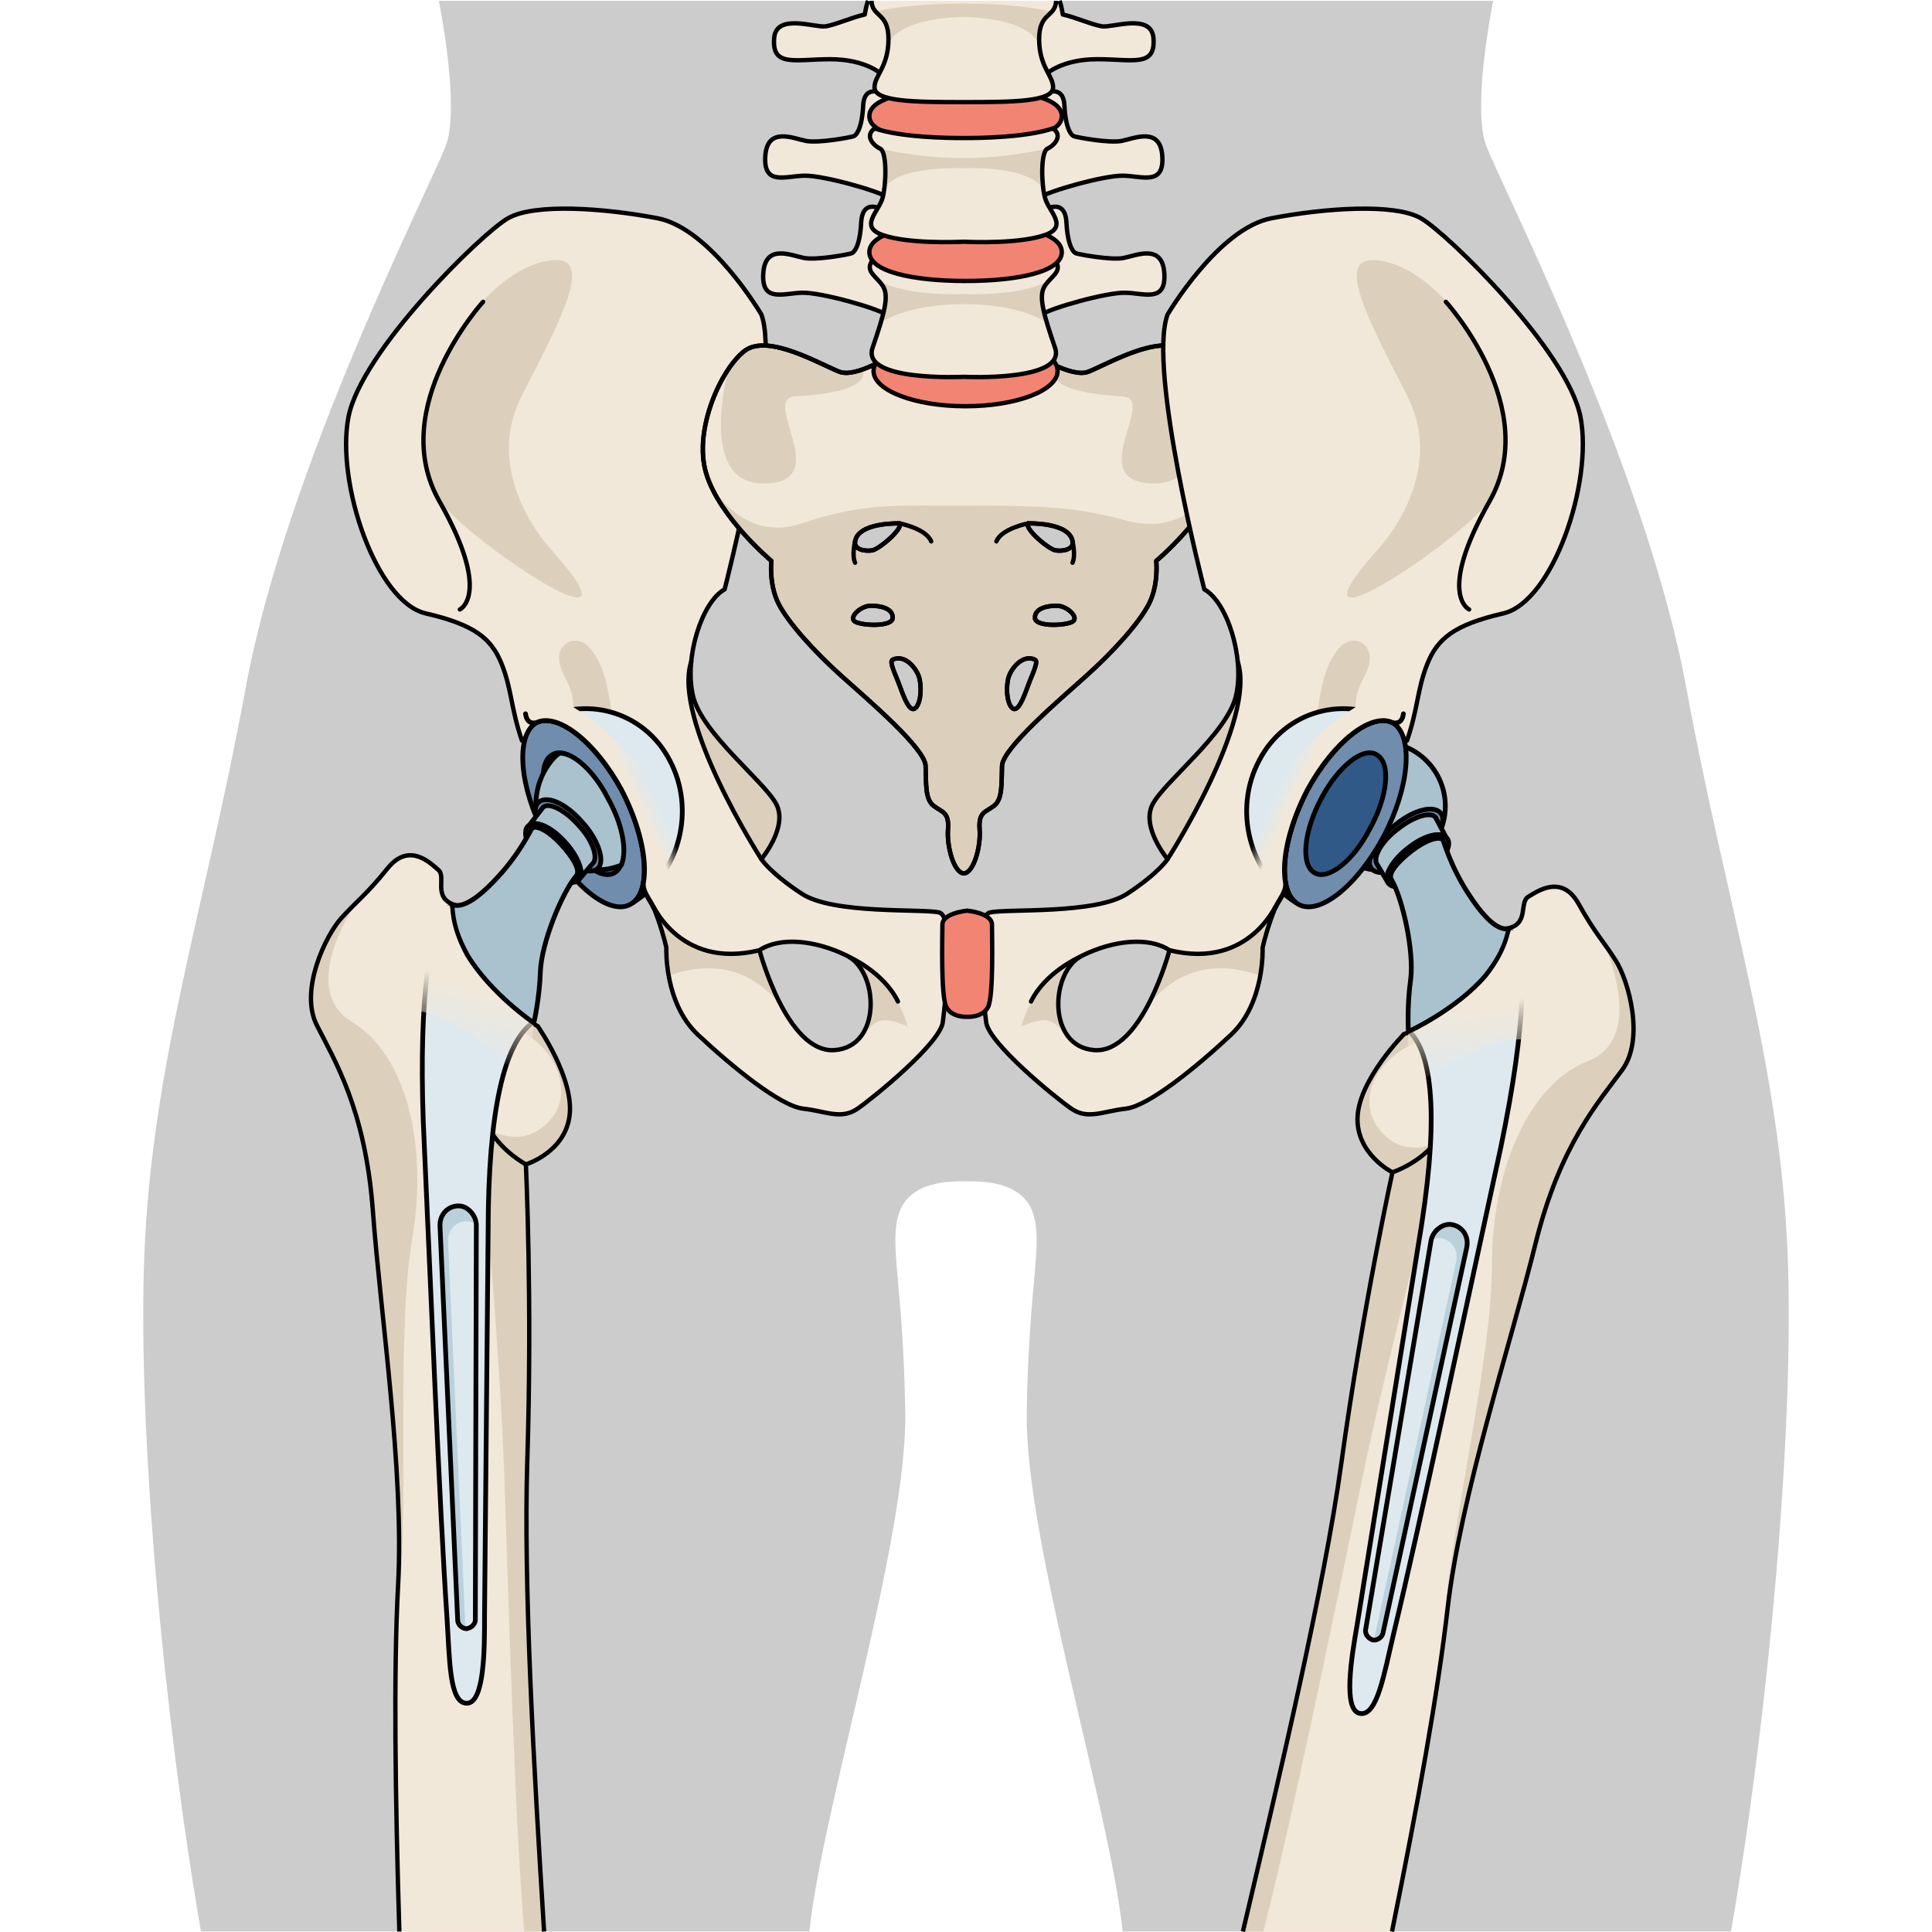 <?xml version="1.0" encoding="utf-8"?>
<!-- Created by: Science Figures, www.sciencefigures.org, Generator: Science Figures Editor -->
<!DOCTYPE svg PUBLIC "-//W3C//DTD SVG 1.1//EN" "http://www.w3.org/Graphics/SVG/1.1/DTD/svg11.dtd">
<svg version="1.1" id="Layer_1" xmlns="http://www.w3.org/2000/svg" xmlns:xlink="http://www.w3.org/1999/xlink" 
	 width="800px" height="800px" viewBox="0 0 316.049 371.07" enable-background="new 0 0 316.049 371.07"
	 xml:space="preserve">
<g>
	<path fill="#CCCCCC" d="M315.839,241.12c-1.465-36.995-11.686-66.687-19.471-109.033c-7.787-42.345-35.529-96.37-38.453-104.162
		c-1.662-4.424-1.117-14.663,1.355-27.765H56.785c2.471,13.103,3.014,23.341,1.355,27.765c-2.923,7.792-30.67,61.816-38.457,104.162
		C11.894,174.434,1.675,204.125,0.21,241.12c-1.324,33.531,3.758,88.656,10.879,129.854h116.854
		c2.407-23.222,18.767-75.199,18.413-99.556c-0.367-25.188-3.283-32.853-1.094-38.696c2.186-5.831,9.467-5.839,12.765-5.839
		c3.292,0,10.573,0.008,12.764,5.839c2.186,5.844-0.738,13.509-1.1,38.696c-0.354,24.356,16.014,76.334,18.42,99.556h116.846
		C312.081,329.776,317.161,274.651,315.839,241.12z"/>
	<g>
		<g>
			<circle fill="#AAC2CE" cx="237.776" cy="154.836" r="12.311"/>
			
				<circle fill="none" stroke="#000000" stroke-width="0.914" stroke-linecap="round" stroke-linejoin="round" stroke-miterlimit="10" cx="237.776" cy="154.836" r="12.311"/>
			<g>
				<path fill="#F2E8D9" d="M284.052,205.503c4.402-6.013,1.168-17.222-1.213-20.976c-2.377-3.755-3.971-5.214-7.166-10.944
					c-3.193-5.727-7.861-2.424-9.658-1.343c-1.803,1.078,0.266,5.415-4.188,6.106c-0.475,0.075-0.939,0.018-1.398-0.131
					c-1.758,1.37-4.746,0.403-5.658,2.488c-1.059,2.427-2.459,7.764-4.158,10.222c-1.752,2.534-3.959,5.116-6.566,6.8
					c-0.623,0.399-1.287,0.684-1.969,0.919c0.006,0.018,0.014,0.036,0.014,0.036s-8.518,8.625-8.861,15.799
					c-0.344,7.176,6.697,10.683,6.697,10.683s-5.639,25.603-9.854,56.128c-3.248,23.514-11.736,59.443-18.865,89.685l28.637-0.001
					c5.051-24.98,8.762-45.48,10.684-62.093c2.514-21.698,12.104-50.741,16.852-69.923
					C272.128,219.775,279.649,211.512,284.052,205.503z"/>
				<path fill="#DCD0BD" d="M249.995,310.072c-0.082,1.019-0.064,1.894,0.021,2.674c0.193-1.325,0.367-2.614,0.51-3.864
					c2.514-21.697,12.104-50.741,16.852-69.924c4.748-19.181,12.27-27.445,16.672-33.455c4.402-6.014,1.17-17.222-1.211-20.977
					c-0.85-1.343-1.6-2.393-2.361-3.449l0,0c0,0,8.547,18.191-3.012,22.722c-11.559,4.529-18.432,21.227-18.424,39.063
					C259.044,260.698,251.407,292.311,249.995,310.072z"/>
				<path fill="#DCD0BD" d="M251.276,198.952c0.193-1.199-0.486-3.628-1.732-6.562c-1.553,2.031-3.393,3.978-5.498,5.336
					c-0.623,0.399-1.287,0.684-1.969,0.919c0.006,0.018,0.014,0.036,0.014,0.036s-8.518,8.625-8.861,15.799
					c-0.344,7.176,6.697,10.683,6.697,10.683s-5.639,25.603-9.854,56.128c-3.248,23.514-11.736,59.443-18.865,89.685l3.938,0.001
					c5.857-23.045,13.518-60.567,18.789-86.049c5.777-27.92,16.217-65.977,16.217-65.977s-6.473,3.504-11.119-0.369
					C230.515,211.478,238.497,199.058,251.276,198.952z"/>
				<path fill="none" stroke="#000000" stroke-width="0.837" stroke-linejoin="round" stroke-miterlimit="10" d="M239.845,370.976
					c5.049-24.979,8.762-45.48,10.684-62.093c2.514-21.698,12.104-50.741,16.852-69.923c4.746-19.183,12.27-27.446,16.672-33.457
					c4.402-6.013,1.168-17.222-1.213-20.976c-2.377-3.755-3.971-5.214-7.166-10.944c-3.193-5.727-7.861-2.424-9.658-1.343
					c-1.803,1.078,0.266,5.415-4.188,6.106c-0.475,0.075-0.939,0.018-1.398-0.131c-1.758,1.37-4.746,0.403-5.658,2.488
					c-1.059,2.427-2.459,7.764-4.158,10.222c-1.752,2.534-3.959,5.116-6.566,6.8c-0.623,0.399-1.287,0.684-1.969,0.919
					c0.006,0.018,0.014,0.036,0.014,0.036s-8.518,8.625-8.861,15.799c-0.344,7.176,6.697,10.683,6.697,10.683
					s-5.639,25.603-9.854,56.128c-3.248,23.514-11.736,59.443-18.865,89.685"/>
				
					<path fill="none" stroke="#000000" stroke-width="0.837" stroke-linecap="round" stroke-linejoin="round" stroke-miterlimit="10" d="
					M254.866,204.528c3.283-4.585,6.961-26.183,6.961-26.183"/>
				
					<path fill="none" stroke="#000000" stroke-width="0.837" stroke-linecap="round" stroke-linejoin="round" stroke-miterlimit="10" d="
					M247.864,219.81c-3.16,3.778-7.938,5.353-7.938,5.353"/>
			</g>
			<path fill="#718DAD" d="M249.347,156.365c1.023,1.61-1,5.463-4.713,8.271c-3.715,2.809-7.639,3.882-8.842,2.036
				c-1.027-1.611,0.996-5.462,4.711-8.271C244.237,155.379,248.144,154.52,249.347,156.365L249.347,156.365z"/>
			
				<path fill="none" stroke="#000000" stroke-width="0.914" stroke-linecap="round" stroke-linejoin="round" stroke-miterlimit="10" d="
				M249.347,156.365c1.023,1.61-1,5.463-4.713,8.271c-3.715,2.809-7.639,3.882-8.842,2.036c-1.027-1.611,0.996-5.462,4.711-8.271
				C244.237,155.379,248.144,154.52,249.347,156.365L249.347,156.365z"/>
			<path fill="#AAC2CE" d="M250.249,160.85L250.249,160.85l-2.037-3.856c-0.869-1.169-4.162-0.243-7.223,2.213
				c-3.039,2.241-4.764,5.269-4.113,6.627c0,0,0,0,2.191,3.67c-0.848-1.379,0.855-4.197,3.916-6.649
				C246.044,160.4,249.38,159.682,250.249,160.85L250.249,160.85z"/>
			<path fill="#718DAD" d="M250.534,161.164c0.83,1.36-0.912,4.536-4.051,6.818c-3.137,2.282-6.422,3.115-7.395,1.559
				c-0.832-1.357,0.914-4.535,4.053-6.815C246.298,160.267,249.562,159.608,250.534,161.164L250.534,161.164z"/>
			
				<path fill="none" stroke="#000000" stroke-width="0.914" stroke-linecap="round" stroke-linejoin="round" stroke-miterlimit="10" d="
				M250.534,161.164c0.83,1.36-0.912,4.536-4.051,6.818c-3.137,2.282-6.422,3.115-7.395,1.559c-0.832-1.357,0.914-4.535,4.053-6.815
				C246.298,160.267,249.562,159.608,250.534,161.164L250.534,161.164z"/>
			
				<path fill="none" stroke="#000000" stroke-width="0.914" stroke-linecap="round" stroke-linejoin="round" stroke-miterlimit="10" d="
				M250.249,160.85L250.249,160.85l-2.037-3.856c-0.869-1.169-4.162-0.243-7.223,2.213c-3.039,2.241-4.764,5.269-4.113,6.627
				c0,0,0,0,2.191,3.67c-0.848-1.379,0.855-4.197,3.916-6.649C246.044,160.4,249.38,159.682,250.249,160.85L250.249,160.85z"/>
			<g>
				<path fill="#DEE9EF" d="M243.333,198.239c4.594,4.797,5.471,17.957,1.582,40.783c-3.715,23.06-11.752,72.948-11.752,72.948
					c-1.086,6.28-2.803,16.544,0.527,17.122c3.332,0.578,4.623-7.602,6.463-15.293c5.105-21.199,14.164-63.938,20.562-93.316
					c5.035-24.193,5.139-38.437,2.117-41.499c-0.254-0.145-0.316-0.346-0.566-0.491"/>
				
					<path fill="none" stroke="#000000" stroke-width="0.914" stroke-linecap="round" stroke-linejoin="round" stroke-miterlimit="10" d="
					M243.333,198.239c4.594,4.797,5.471,17.957,1.582,40.783c-3.715,23.06-11.752,72.948-11.752,72.948
					c-1.086,6.28-2.803,16.544,0.527,17.122c3.332,0.578,4.623-7.602,6.463-15.293c5.105-21.199,14.164-63.938,20.562-93.316
					c5.035-24.193,5.139-38.437,2.117-41.499c-0.254-0.145-0.316-0.346-0.566-0.491"/>
				<path fill="#BAD1DC" d="M236.37,314.996c0.906-0.001,1.686-0.706,1.773-1.495l16.059-73.914c0.426-2.092-0.771-3.933-2.727-4.36
					c-1.75-0.405-3.711,1.091-4.117,2.97c-0.002,0.004-0.002,0.008-0.002,0.013c0.656-0.355,1.393-0.51,2.098-0.347
					c1.955,0.427,3.15,2.267,2.725,4.359L236.37,314.996z"/>
				
					<path fill="none" stroke="#000000" stroke-width="0.914" stroke-linecap="round" stroke-linejoin="round" stroke-miterlimit="10" d="
					M254.202,239.587L254.202,239.587l-16.059,73.914c-0.096,0.846-0.977,1.603-1.965,1.494l0,0
					c-0.961-0.318-1.664-1.25-1.348-2.283c0,0,0,0,12.527-74.516c0.406-1.879,2.367-3.375,4.117-2.97l0,0
					C253.431,235.654,254.628,237.495,254.202,239.587L254.202,239.587z"/>
				<path fill="#AAC2CE" d="M262.382,178.478c0.123,0.403-0.211,3.378-4.557,8.912c-5.684,6.611-14.834,10.756-14.834,10.756
					s-0.287-4.992,0.441-10.076c0.664-5.288-1.471-15.226-3.658-19.076c-0.875-1.156,1.182-3.481,3.812-5.53
					s5.342-3.028,6.043-2.102l0,0c0.176,0.232,1.457,5.045,4.891,10.302C259.667,179.661,261.874,178.19,262.382,178.478"/>
				
					<path fill="none" stroke="#000000" stroke-width="0.914" stroke-linecap="round" stroke-linejoin="round" stroke-miterlimit="10" d="
					M262.382,178.478c0.123,0.403-0.211,3.378-4.557,8.912c-5.684,6.611-14.834,10.756-14.834,10.756s-0.287-4.992,0.441-10.076
					c0.664-5.288-1.471-15.226-3.658-19.076c-0.875-1.156,1.182-3.481,3.812-5.53s5.342-3.028,6.043-2.102l0,0
					c0.176,0.232,1.457,5.045,4.891,10.302C259.667,179.661,261.874,178.19,262.382,178.478"/>
			</g>
			
				<linearGradient id="SVGID_1_" gradientUnits="userSpaceOnUse" x1="439.71" y1="184.46" x2="435.976" y2="169.627" gradientTransform="matrix(-0.986 -0.168 0.168 -0.986 657.456 448.258)">
				<stop  offset="0" style="stop-color:#F2E8D9"/>
				<stop  offset="1" style="stop-color:#F2E8D9;stop-opacity:0"/>
			</linearGradient>
			<path fill="url(#SVGID_1_)" d="M268.905,199.916c-12.666-2.558-26.43,10.313-26.43,10.313l0.518-12.083
				c0,0,9.15-4.144,14.834-10.755c4.342-5.536,4.137-8.991,4.555-8.914C267.489,179.411,269.962,189.536,268.905,199.916z"/>
			
				<path fill="none" stroke="#000000" stroke-width="0.837" stroke-linecap="round" stroke-linejoin="round" stroke-miterlimit="10" d="
				M242.993,198.146c0,0,9.15-4.144,14.834-10.755c4.342-5.536,4.137-8.991,4.555-8.914"/>
		</g>
		<g>
			<g>
				<path fill="#F2E8D9" d="M44.11,232.614c1.453,19.709,6.02,49.951,4.844,71.763c-0.899,16.698-0.537,41.123,0.238,66.598h27.797
					c-1.938-31.01-3.983-66.629-3.227-90.353c0.98-30.799-0.27-56.986-0.27-56.986s7.531-2.272,8.399-9.403
					c0.869-7.13-6.077-17.064-6.077-17.064s0.012-0.018,0.021-0.033c-0.633-0.347-1.24-0.739-1.787-1.238
					c-2.287-2.098-4.027-5.015-5.327-7.806c-1.261-2.71-1.744-8.207-2.38-10.777c-0.547-2.208-3.656-1.759-5.159-3.406
					c-0.476,0.07-0.944,0.048-1.399-0.105c-4.273-1.431-1.504-5.357-3.099-6.724c-1.591-1.368-5.637-5.409-9.749-0.302
					c-4.113,5.11-5.928,6.28-8.904,9.582c-2.979,3.3-8.053,13.805-4.725,20.473C36.636,203.496,42.659,212.907,44.11,232.614z"/>
				<path fill="#DCD0BD" d="M51.673,237.866c3.008-17.58-0.957-35.195-11.589-41.606c-10.631-6.41,0.854-22.904,0.854-22.904l0,0
					c-0.928,0.914-1.844,1.821-2.907,3.002c-2.978,3.301-8.052,13.805-4.724,20.473c3.328,6.666,9.351,16.078,10.804,35.784
					c1.452,19.708,6.019,49.951,4.844,71.763c-0.068,1.256-0.115,2.556-0.146,3.896c0.215-0.756,0.38-1.615,0.471-2.633
					C50.877,287.895,48.668,255.448,51.673,237.866z"/>
				<path fill="#DCD0BD" d="M75.482,217.299c-5.231,3.036-11.022-1.507-11.022-1.507s3.888,39.271,4.883,67.766
					c0.91,26.004,1.923,63.715,3.818,87.417h3.828c-1.938-31.01-3.983-66.629-3.227-90.353c0.98-30.799-0.27-56.986-0.27-56.986
					s7.531-2.272,8.399-9.403c0.869-7.13-6.077-17.064-6.077-17.064s0.012-0.018,0.021-0.033c-0.633-0.347-1.24-0.739-1.787-1.238
					c-1.846-1.692-3.331-3.921-4.521-6.185c-1.722,2.684-2.801,4.963-2.811,6.178C79.295,198.144,85.075,211.73,75.482,217.299z"/>
				<path fill="none" stroke="#000000" stroke-width="0.837" stroke-linejoin="round" stroke-miterlimit="10" d="M76.989,370.975
					c-1.938-31.01-3.983-66.629-3.227-90.353c0.98-30.799-0.27-56.986-0.27-56.986s7.531-2.272,8.399-9.403
					c0.869-7.13-6.077-17.064-6.077-17.064s0.012-0.018,0.021-0.033c-0.633-0.347-1.24-0.739-1.787-1.238
					c-2.287-2.098-4.027-5.015-5.327-7.806c-1.261-2.71-1.744-8.207-2.38-10.777c-0.547-2.208-3.656-1.759-5.159-3.406
					c-0.476,0.07-0.944,0.048-1.399-0.105c-4.273-1.431-1.504-5.357-3.099-6.724c-1.591-1.368-5.637-5.409-9.749-0.302
					c-4.113,5.11-5.928,6.28-8.904,9.582c-2.979,3.3-8.053,13.805-4.725,20.473c3.328,6.666,9.352,16.077,10.803,35.784
					c1.453,19.708,6.02,49.951,4.844,71.763c-0.899,16.698-0.537,41.124,0.238,66.599"/>
				
					<path fill="none" stroke="#000000" stroke-width="0.837" stroke-linecap="round" stroke-linejoin="round" stroke-miterlimit="10" d="
					M59.784,173.802c0,0-0.01,21.908,2.455,26.98"/>
				
					<path fill="none" stroke="#000000" stroke-width="0.837" stroke-linecap="round" stroke-linejoin="round" stroke-miterlimit="10" d="
					M73.493,223.636c0,0-4.444-2.356-6.922-6.611"/>
			</g>
			<path fill="#F2E8D9" d="M152.841,175.25c-3.163-0.752-20.259,0.398-26.341-3.583c-6.08-3.981-7.782-6.658-7.782-6.658
				s5.106-6.082,2.918-10.46s-14.354-13.623-16.056-20.92c-1.703-7.298,1.701-18.002,6.082-20.436c0,0,10.947-42.33,7.056-52.79
				c0,0-9.729-16.542-19.949-18.487c-10.218-1.947-23.597-2.919-28.704,0c-5.109,2.918-28.218,25.543-30.652,38.191
				c-2.433,12.651,5.352,35.519,14.84,37.707c9.486,2.191,12.65,4.865,14.596,9.732c1.945,4.865,2.225,8.567,3.895,14.705
				c4.623-0.73,16.539,18.865,21.162,24.704c4.625,5.837,6.568,15.082,6.568,15.082s-0.486,10.567,6.081,16.719
				c6.569,6.148,15.813,13.688,20.192,14.177c4.379,0.487,7.297,2.19,10.459,0c3.162-2.188,15.881-12.574,16.363-16.624
				C154.055,192.257,156,176.002,152.841,175.25z M132.763,201.692c-9.167,0.631-14.407-19.186-14.407-19.186
				c3.93-2.62,10.696-1.963,16.811,1.055C141.278,186.584,141.931,201.063,132.763,201.692z"/>
			<path fill="#DCD0BD" d="M118.718,165.01c0,0,5.106-6.082,2.918-10.46s-14.354-13.623-16.056-20.92
				c-0.471-2.014-0.541-4.29-0.317-6.579C101.521,138.293,118.718,165.01,118.718,165.01z"/>
			<g>
				<path fill="#DCD0BD" d="M100.923,187.403c12.526-4.531,19.452,2.778,22.019,6.471c-2.919-5.197-4.514-11.099-4.578-11.345
					c-2.752,0.457-5.783,1.115-9.074,0.674c-7.771-1.045-11.236-8.878-11.236-8.878h-0.028c1.691,4.12,2.448,7.712,2.448,7.712
					S100.374,184.337,100.923,187.403z"/>
				<path fill="#DCD0BD" d="M133.521,182.816l-0.006,0.002c0.554,0.231,1.104,0.476,1.649,0.743c4.94,2.443,6.312,12.376,1.81,16.42
					l0.002-0.002c3.185-2.786,3.39-5.694,9.847-2.827C143.594,185.799,133.521,182.816,133.521,182.816z"/>
				<polygon fill="#DCD0BD" points="124.112,195.802 124.105,195.792 124.112,195.806 				"/>
			</g>
			<path fill="#DCD0BD" d="M81.848,123.262c-1.412,0.566-2.373,2.201-1.828,4.346c0.564,2.229,2.031,3.865,2.4,6.274
				c0.472,3.039,0.689,6.142,1.021,9.201c0.566,5.214,1.629,9.464,11.776,8.857c10.149-0.604-3.588-7.161-4.119-9.062
				c-1.603-5.723-1.19-13.78-5.39-18.478C84.514,123.062,83.022,122.791,81.848,123.262z"/>
			<path fill="#DCD0BD" d="M78.784,106.028c0,0-14.141-14.268-6.047-30.074c8.094-15.806,14.522-27.775,4.611-25.811
				c-9.913,1.969-18.854,15.018-20.971,22.286c-2.115,7.267-3.594,15.942,0,22.912C59.973,102.309,98.167,128.067,78.784,106.028z"
				/>
			
				<path fill="none" stroke="#000000" stroke-width="0.837" stroke-linecap="round" stroke-linejoin="round" stroke-miterlimit="10" d="
				M152.841,175.25c-3.163-0.752-20.259,0.398-26.341-3.583c-6.08-3.981-7.782-6.658-7.782-6.658s5.106-6.082,2.918-10.46
				s-14.354-13.623-16.056-20.92c-1.703-7.298,1.701-18.002,6.082-20.436c0,0,10.947-42.33,7.056-52.79
				c0,0-9.729-16.542-19.949-18.487c-10.218-1.947-23.597-2.919-28.704,0c-5.109,2.918-28.218,25.543-30.652,38.191
				c-2.433,12.651,5.352,35.519,14.84,37.707c9.486,2.191,12.65,4.865,14.596,9.732c1.945,4.865,1.766,8.567,3.895,14.705
				c4.623-0.73,16.539,18.865,21.162,24.704c4.625,5.837,6.568,15.082,6.568,15.082s-0.486,10.567,6.081,16.719
				c6.569,6.148,15.813,13.688,20.192,14.177c4.379,0.487,7.297,2.19,10.459,0c3.162-2.188,15.881-12.574,16.363-16.624
				C154.055,192.257,156,176.002,152.841,175.25z M132.763,201.692c-9.167,0.631-14.407-19.186-14.407-19.186
				c3.93-2.62,10.696-1.963,16.811,1.055C141.278,186.584,141.931,201.063,132.763,201.692z"/>
			
				<path fill="none" stroke="#000000" stroke-width="0.837" stroke-linecap="round" stroke-linejoin="round" stroke-miterlimit="10" d="
				M65.273,57.965c0,0-18.595,20.363-8.399,38.294c10.193,17.93,3.933,20.796,3.933,20.796"/>
			
				<path fill="none" stroke="#000000" stroke-width="0.837" stroke-linecap="round" stroke-linejoin="round" stroke-miterlimit="10" d="
				M118.718,165.01c0,0-17.198-26.721-13.455-37.96"/>
			
				<path fill="none" stroke="#000000" stroke-width="0.837" stroke-linecap="round" stroke-linejoin="round" stroke-miterlimit="10" d="
				M97.405,172.889c0,0,5.117,13.479,20.95,9.619"/>
			
				<path fill="none" stroke="#000000" stroke-width="0.837" stroke-linecap="round" stroke-linejoin="round" stroke-miterlimit="10" d="
				M135.629,183.821c0,0,6.601,2.916,9.32,8.533"/>
			<g>
				<g>
					<path fill="#F2E8D9" d="M199.63,67.334c-4.428-3.252-14.305,2.552-18.102,4.061c-3.258,1.294-10.506-3.48-10.506-3.48
						l-13.413-0.118l-13.419,0.118c0,0-7.25,4.775-10.506,3.48c-3.798-1.509-13.669-7.312-18.099-4.061
						c-4.432,3.248-10,15.09-7.471,23.566c2.531,8.473,12.531,16.832,12.531,16.832s-0.506,4.527,1.391,8.244
						c1.9,3.712,6.963,9.288,12.154,13.93c5.188,4.644,15.946,13.816,16.073,17.181c0.128,3.368-0.127,6.387,1.519,7.664
						c1.645,1.276,3.039,1.162,2.785,4.526c-0.252,3.368,1.139,8.359,3.039,8.476c1.899-0.115,3.29-5.107,3.036-8.476
						c-0.252-3.364,1.141-3.25,2.783-4.526c1.646-1.277,1.395-4.296,1.521-7.664c0.125-3.365,10.885-12.538,16.072-17.181
						c5.189-4.643,10.252-10.217,12.148-13.93c1.9-3.717,1.395-8.244,1.395-8.244s10-8.358,12.531-16.832
						C209.628,82.423,204.06,70.581,199.63,67.334z M136.723,103.983c0.607-3.732,8.561-3.454,8.561-3.454
						c0.668,1.058-3.942,4.954-5.281,5.18C138.668,105.929,136.464,105.581,136.723,103.983z M136.723,119.403
						c-1.334-0.78,1.033-3.062,3.036-3.062s4.248,0.555,4.188,2.335C143.889,120.461,138.061,120.182,136.723,119.403z
						 M148.381,135.939c-1.094,1.112-2.188-1.726-3.032-4.065s-2.179-4.821-1.399-5.18c2.31-1.058,4.369,1.504,4.978,3.121
						C149.534,131.429,149.473,134.824,148.381,135.939z M169.931,100.529c0,0,7.953-0.278,8.561,3.454
						c0.26,1.598-1.941,1.946-3.277,1.726C173.878,105.483,169.265,101.587,169.931,100.529z M169.866,131.874
						c-0.844,2.339-1.938,5.177-3.029,4.065c-1.094-1.115-1.156-4.51-0.547-6.124c0.607-1.617,2.666-4.179,4.975-3.121
						C172.046,127.053,170.712,129.535,169.866,131.874z M178.491,119.403c-1.338,0.779-7.164,1.058-7.225-0.726
						c-0.062-1.781,2.184-2.336,4.188-2.336S179.825,118.624,178.491,119.403z"/>
					<g>
						<path fill="#DCD0BD" d="M199.63,67.334c-4.428-3.252-14.305,2.552-18.102,4.061c-1.43,0.569-3.629-0.033-5.648-0.892
							c-0.236,0.12-0.469,0.234-0.703,0.356c-1.361,3.703,6.264,4.887,12.949,5.296c6.689,0.408-7.58,16.359,5.723,16.718
							c13.301,0.361,7.037-22.015,7.037-22.015l0.801-1.504C200.995,68.515,200.302,67.825,199.63,67.334z"/>
						<path fill="#DCD0BD" d="M125.178,76.156c6.626-0.404,14.164-1.573,12.98-5.195c-1.66,0.588-3.313,0.894-4.474,0.434
							c-3.798-1.509-13.669-7.312-18.099-4.061c-1.037,0.759-2.129,1.987-3.172,3.526l0,0c0,0-6.26,22.376,7.041,22.016
							C132.757,92.516,118.489,76.564,125.178,76.156z"/>
					</g>
					<path fill="#DCD0BD" d="M206.349,92.923c-2.363,3.671-7.902,9.724-17.65,7.03c-9.711-2.687-16.703-2.85-30.758-2.85
						c-14.052,0-19.835-0.499-31.427,3.422c-11.53,3.897-17.606-7.529-17.67-7.65c3.31,7.751,11.805,14.856,11.805,14.856
						s-0.506,4.527,1.392,8.244c1.899,3.712,6.961,9.288,12.154,13.93c5.188,4.644,15.945,13.815,16.072,17.181
						c0.128,3.368-0.127,6.387,1.52,7.664c1.644,1.276,3.037,1.162,2.783,4.526c-0.25,3.368,1.141,8.359,3.041,8.476
						c1.897-0.115,3.288-5.107,3.036-8.476c-0.254-3.364,1.141-3.25,2.783-4.526c1.645-1.277,1.393-4.296,1.52-7.664
						c0.125-3.365,10.887-12.538,16.074-17.181c5.189-4.643,10.25-10.218,12.148-13.93c1.9-3.717,1.393-8.244,1.393-8.244
						S203.022,100.656,206.349,92.923z M136.723,103.983c0.607-3.732,8.561-3.454,8.561-3.454c0.668,1.058-3.942,4.954-5.281,5.18
						C138.668,105.929,136.464,105.581,136.723,103.983z M136.723,119.403c-1.334-0.78,1.033-3.062,3.036-3.062
						s4.248,0.555,4.188,2.335C143.889,120.461,138.061,120.182,136.723,119.403z M148.381,135.939
						c-1.094,1.112-2.188-1.726-3.032-4.065s-2.179-4.821-1.399-5.18c2.31-1.058,4.369,1.504,4.978,3.121
						C149.534,131.429,149.473,134.824,148.381,135.939z M169.931,100.529c0,0,7.953-0.278,8.561,3.454
						c0.26,1.598-1.941,1.946-3.277,1.726C173.878,105.483,169.265,101.587,169.931,100.529z M169.866,131.874
						c-0.844,2.339-1.938,5.177-3.029,4.065c-1.094-1.115-1.156-4.51-0.547-6.124c0.607-1.617,2.666-4.179,4.975-3.121
						C172.046,127.053,170.712,129.535,169.866,131.874z M178.491,119.403c-1.338,0.779-7.164,1.058-7.225-0.726
						c-0.062-1.781,2.184-2.336,4.188-2.336S179.825,118.624,178.491,119.403z"/>
					
						<path fill="none" stroke="#000000" stroke-width="0.837" stroke-linecap="round" stroke-linejoin="round" stroke-miterlimit="10" d="
						M199.63,67.334c-4.428-3.252-14.305,2.552-18.102,4.061c-3.258,1.294-10.506-3.48-10.506-3.48l-13.413-0.118l-13.419,0.118
						c0,0-7.25,4.775-10.506,3.48c-3.798-1.509-13.669-7.312-18.099-4.061c-4.432,3.248-10,15.09-7.471,23.566
						c2.531,8.473,12.531,16.832,12.531,16.832s-0.506,4.527,1.391,8.244c1.9,3.712,6.963,9.288,12.154,13.93
						c5.188,4.644,15.946,13.816,16.073,17.181c0.128,3.368-0.127,6.387,1.519,7.664c1.645,1.276,3.039,1.162,2.785,4.526
						c-0.252,3.368,1.139,8.359,3.039,8.476c1.899-0.115,3.29-5.107,3.036-8.476c-0.252-3.364,1.141-3.25,2.783-4.526
						c1.646-1.277,1.395-4.296,1.521-7.664c0.125-3.365,10.885-12.538,16.072-17.181c5.189-4.643,10.252-10.217,12.148-13.93
						c1.9-3.717,1.395-8.244,1.395-8.244s10-8.358,12.531-16.832C209.628,82.423,204.06,70.581,199.63,67.334z M136.723,103.983
						c0.607-3.732,8.561-3.454,8.561-3.454c0.668,1.058-3.942,4.954-5.281,5.18C138.668,105.929,136.464,105.581,136.723,103.983z
						 M136.723,119.403c-1.334-0.78,1.033-3.062,3.036-3.062s4.248,0.555,4.188,2.335
						C143.889,120.461,138.061,120.182,136.723,119.403z M148.381,135.939c-1.094,1.112-2.188-1.726-3.032-4.065
						s-2.179-4.821-1.399-5.18c2.31-1.058,4.369,1.504,4.978,3.121C149.534,131.429,149.473,134.824,148.381,135.939z
						 M169.931,100.529c0,0,7.953-0.278,8.561,3.454c0.26,1.598-1.941,1.946-3.277,1.726
						C173.878,105.483,169.265,101.587,169.931,100.529z M169.866,131.874c-0.844,2.339-1.938,5.177-3.029,4.065
						c-1.094-1.115-1.156-4.51-0.547-6.124c0.607-1.617,2.666-4.179,4.975-3.121C172.046,127.053,170.712,129.535,169.866,131.874z
						 M178.491,119.403c-1.338,0.779-7.164,1.058-7.225-0.726c-0.062-1.781,2.184-2.336,4.188-2.336
						S179.825,118.624,178.491,119.403z"/>
					
						<path fill="none" stroke="#000000" stroke-width="0.837" stroke-linecap="round" stroke-linejoin="round" stroke-miterlimit="10" d="
						M199.63,67.334c-4.428-3.252-14.305,2.552-18.102,4.061c-3.258,1.294-10.506-3.48-10.506-3.48l-13.413-0.118l-13.419,0.118
						c0,0-7.25,4.775-10.506,3.48c-3.798-1.509-13.669-7.312-18.099-4.061c-4.432,3.248-10,15.09-7.471,23.566
						c2.531,8.473,12.531,16.832,12.531,16.832s-0.506,4.527,1.391,8.244c1.9,3.712,6.963,9.288,12.154,13.93
						c5.188,4.644,15.946,13.816,16.073,17.181c0.128,3.368-0.127,6.387,1.519,7.664c1.645,1.276,3.039,1.162,2.785,4.526
						c-0.252,3.368,1.139,8.359,3.039,8.476c1.899-0.115,3.29-5.107,3.036-8.476c-0.252-3.364,1.141-3.25,2.783-4.526
						c1.646-1.277,1.395-4.296,1.521-7.664c0.125-3.365,10.885-12.538,16.072-17.181c5.189-4.643,10.252-10.217,12.148-13.93
						c1.9-3.717,1.395-8.244,1.395-8.244s10-8.358,12.531-16.832C209.628,82.423,204.06,70.581,199.63,67.334z M136.723,103.983
						c0.607-3.732,8.561-3.454,8.561-3.454c0.668,1.058-3.942,4.954-5.281,5.18C138.668,105.929,136.464,105.581,136.723,103.983z
						 M136.723,119.403c-1.334-0.78,1.033-3.062,3.036-3.062s4.248,0.555,4.188,2.335
						C143.889,120.461,138.061,120.182,136.723,119.403z M148.381,135.939c-1.094,1.112-2.188-1.726-3.032-4.065
						s-2.179-4.821-1.399-5.18c2.31-1.058,4.369,1.504,4.978,3.121C149.534,131.429,149.473,134.824,148.381,135.939z
						 M169.931,100.529c0,0,7.953-0.278,8.561,3.454c0.26,1.598-1.941,1.946-3.277,1.726
						C173.878,105.483,169.265,101.587,169.931,100.529z M169.866,131.874c-0.844,2.339-1.938,5.177-3.029,4.065
						c-1.094-1.115-1.156-4.51-0.547-6.124c0.607-1.617,2.666-4.179,4.975-3.121C172.046,127.053,170.712,129.535,169.866,131.874z
						 M178.491,119.403c-1.338,0.779-7.164,1.058-7.225-0.726c-0.062-1.781,2.184-2.336,4.188-2.336
						S179.825,118.624,178.491,119.403z"/>
					<path fill="#F2E8D9" d="M142.375,18.116c0,0-3.873-2.232-4.096,2.13s-1.265,5.726-1.856,5.929
						c-0.595,0.207-6.688,1.364-9.142,0.889c-2.453-0.479-7.434-2.796-7.805,2.93c-0.37,5.724,3.865,3.813,7.508,3.75
						c3.641-0.068,14.342,2.929,16.273,4.294C145.191,39.4,147.801,22.001,142.375,18.116z"/>
					<path fill="#F2E8D9" d="M172.827,18.116c0,0,3.875-2.232,4.098,2.13c0.221,4.362,1.264,5.726,1.857,5.929
						c0.594,0.207,6.689,1.364,9.143,0.889c2.449-0.479,7.43-2.796,7.803,2.93c0.371,5.724-3.863,3.813-7.508,3.75
						c-3.641-0.068-14.342,2.929-16.273,4.294C170.013,39.4,167.405,22.001,172.827,18.116z"/>
					
						<path fill="none" stroke="#000000" stroke-width="0.837" stroke-linecap="round" stroke-linejoin="round" stroke-miterlimit="10" d="
						M142.375,18.116c0,0-3.873-2.232-4.096,2.13s-1.265,5.726-1.856,5.929c-0.595,0.207-6.688,1.364-9.142,0.889
						c-2.453-0.479-7.434-2.796-7.805,2.93c-0.37,5.724,3.865,3.813,7.508,3.75c3.641-0.068,14.342,2.929,16.273,4.294
						C145.191,39.4,147.801,22.001,142.375,18.116z"/>
					
						<path fill="none" stroke="#000000" stroke-width="0.837" stroke-linecap="round" stroke-linejoin="round" stroke-miterlimit="10" d="
						M172.827,18.116c0,0,3.875-2.232,4.098,2.13c0.221,4.362,1.264,5.726,1.857,5.929c0.594,0.207,6.689,1.364,9.143,0.889
						c2.449-0.479,7.43-2.796,7.803,2.93c0.371,5.724-3.863,3.813-7.508,3.75c-3.641-0.068-14.342,2.929-16.273,4.294
						C170.013,39.4,167.405,22.001,172.827,18.116z"/>
					<path fill="#F2E8D9" d="M141.311,39.998c0,0-3.199-1.633-3.42,2.729c-0.223,4.363-1.264,5.724-1.859,5.931
						c-0.593,0.205-6.687,1.362-9.139,0.886c-2.452-0.478-7.432-2.794-7.804,2.932c-0.372,5.724,3.864,3.819,7.505,3.748
						c3.643-0.069,14.342,2.931,16.275,4.296C144.802,61.88,146.737,43.885,141.311,39.998z"/>
					<path fill="#F2E8D9" d="M173.894,39.998c0,0,3.195-1.633,3.42,2.729c0.223,4.363,1.264,5.724,1.855,5.931
						c0.596,0.205,6.689,1.362,9.141,0.886c2.455-0.479,7.436-2.794,7.803,2.932c0.373,5.724-3.861,3.819-7.502,3.748
						c-3.643-0.069-14.344,2.931-16.277,4.296C170.401,61.88,168.47,43.885,173.894,39.998z"/>
					
						<path fill="none" stroke="#000000" stroke-width="0.837" stroke-linecap="round" stroke-linejoin="round" stroke-miterlimit="10" d="
						M141.311,39.998c0,0-3.199-1.633-3.42,2.729c-0.223,4.363-1.264,5.724-1.859,5.931c-0.593,0.205-6.687,1.362-9.139,0.886
						c-2.452-0.478-7.432-2.794-7.804,2.932c-0.372,5.724,3.864,3.819,7.505,3.748c3.643-0.069,14.342,2.931,16.275,4.296
						C144.802,61.88,146.737,43.885,141.311,39.998z"/>
					
						<path fill="none" stroke="#000000" stroke-width="0.837" stroke-linecap="round" stroke-linejoin="round" stroke-miterlimit="10" d="
						M173.894,39.998c0,0,3.195-1.633,3.42,2.729c0.223,4.363,1.264,5.724,1.855,5.931c0.596,0.205,6.689,1.362,9.141,0.886
						c2.455-0.479,7.436-2.794,7.803,2.932c0.373,5.724-3.861,3.819-7.502,3.748c-3.643-0.069-14.344,2.931-16.277,4.296
						C170.401,61.88,168.47,43.885,173.894,39.998z"/>
					<path fill="#F28474" d="M176.423,22.304c0,3.731-8.273,4.714-18.482,4.714c-10.204,0-18.477-0.983-18.477-4.714
						c0-3.732,8.271-5.123,18.477-5.123C168.147,17.181,176.423,18.571,176.423,22.304z"/>
					
						<path fill="none" stroke="#000000" stroke-width="0.837" stroke-linecap="round" stroke-linejoin="round" stroke-miterlimit="10" d="
						M176.423,22.304c0,3.731-8.273,4.714-18.482,4.714c-10.204,0-18.477-0.983-18.477-4.714c0-3.732,8.271-5.123,18.477-5.123
						C168.147,17.181,176.423,18.571,176.423,22.304z"/>
					<path fill="#F28474" d="M175.616,71.264c0,3.731-7.916,6.759-17.676,6.759c-9.76,0-17.67-3.028-17.67-6.759
						c0-3.732,7.91-6.757,17.67-6.757C167.7,64.506,175.616,67.532,175.616,71.264z"/>
					
						<path fill="none" stroke="#000000" stroke-width="0.837" stroke-linecap="round" stroke-linejoin="round" stroke-miterlimit="10" d="
						M175.616,71.264c0,3.731-7.916,6.759-17.676,6.759c-9.76,0-17.67-3.028-17.67-6.759c0-3.732,7.91-6.757,17.67-6.757
						C167.7,64.506,175.616,67.532,175.616,71.264z"/>
					<path fill="#F2E8D9" d="M173.075,55.063c1.117-1.907,3.484-2.796,2.225-4.841c-4.135-0.746-17.583,3.684-17.697,3.721
						c-0.112-0.037-13.56-4.466-17.698-3.721c-1.258,2.044,1.109,2.934,2.223,4.841c1.117,1.911,0.195,5.182-2.047,11.744
						c-2.226,6.524,17.299,5.578,17.522,5.567c0.224,0.011,19.75,0.957,17.523-5.567C172.886,60.245,171.962,56.974,173.075,55.063z
						"/>
					<path fill="#DCD0BD" d="M173.075,55.063c0.238-0.407,0.533-0.766,0.84-1.103c-5.881,3.072-16.086,2.504-16.305,2.491l0,0
						h-0.008h-0.006l0,0c-0.223,0.013-10.428,0.581-16.307-2.491c0.306,0.335,0.602,0.695,0.836,1.103
						c0.799,1.365,0.551,3.438-0.475,6.903l0.002,0.002c0,0,4.885-3.563,15.948-3.563c11.062,0,15.951,3.563,15.951,3.563v-0.002
						C172.526,58.502,172.278,56.429,173.075,55.063z"/>
					
						<path fill="none" stroke="#000000" stroke-width="0.837" stroke-linecap="round" stroke-linejoin="round" stroke-miterlimit="10" d="
						M173.075,55.063c1.117-1.907,3.484-2.796,2.225-4.841c-4.135-0.746-17.583,3.684-17.697,3.721
						c-0.112-0.037-13.56-4.466-17.698-3.721c-1.258,2.044,1.109,2.934,2.223,4.841c1.117,1.911,0.195,5.182-2.047,11.744
						c-2.226,6.524,17.299,5.578,17.522,5.567c0.224,0.011,19.75,0.957,17.523-5.567C172.886,60.245,171.962,56.974,173.075,55.063z
						"/>
					<path fill="#F28474" d="M176.423,48.432c0,3.731-8.273,5.53-18.482,5.53c-10.204,0-18.477-1.798-18.477-5.53
						c0-3.734,8.271-5.532,18.477-5.532C168.147,42.899,176.423,44.697,176.423,48.432z"/>
					
						<path fill="none" stroke="#000000" stroke-width="0.837" stroke-linecap="round" stroke-linejoin="round" stroke-miterlimit="10" d="
						M176.423,48.432c0,3.731-8.273,5.53-18.482,5.53c-10.204,0-18.477-1.798-18.477-5.53c0-3.734,8.271-5.532,18.477-5.532
						C168.147,42.899,176.423,44.697,176.423,48.432z"/>
					<path fill="#F2E8D9" d="M173.675,28.548c1.338-0.613,3.045-2.521,1.039-3.884c-5.066,1.741-14.168,1.853-16.758,1.846v-0.006
						c0,0-0.127,0.004-0.354,0.006c-0.227-0.002-0.355-0.006-0.355-0.006v0.006c-2.588,0.006-11.69-0.104-16.754-1.846
						c-2.006,1.363-0.297,3.271,1.039,3.884c1.338,0.615,1.189,6.953,0.446,9.542c-0.743,2.59-4.595,5.501,0.147,7.088
						c4.9,1.642,13.631,1.332,15.477,1.248c1.846,0.084,10.575,0.394,15.473-1.248c4.748-1.587,0.893-4.499,0.15-7.088
						C172.481,35.502,172.335,29.163,173.675,28.548z"/>
					<path fill="#DCD0BD" d="M173.54,28.633c-0.025-0.052-0.041-0.085-0.041-0.085s-7.209,1.807-15.981,1.817
						c-8.777-0.011-15.984-1.817-15.984-1.817c1.06,0.485,1.188,4.556,0.828,7.518l0,0c2.78-4.051,13.59-3.815,15.069-3.764v0.006
						c0,0,0.033-0.001,0.087-0.004c0.051,0.002,0.085,0.004,0.085,0.004v-0.006c1.479-0.052,12.289-0.288,15.07,3.764
						c0.057-0.033,0.107-0.069,0.158-0.103C172.503,33.139,172.614,29.377,173.54,28.633z"/>
					
						<path fill="none" stroke="#000000" stroke-width="0.837" stroke-linecap="round" stroke-linejoin="round" stroke-miterlimit="10" d="
						M173.675,28.548c1.338-0.613,3.045-2.521,1.039-3.884c-5.066,1.741-14.168,1.853-16.758,1.846v-0.006
						c0,0-0.127,0.004-0.354,0.006c-0.227-0.002-0.355-0.006-0.355-0.006v0.006c-2.588,0.006-11.69-0.104-16.754-1.846
						c-2.006,1.363-0.297,3.271,1.039,3.884c1.338,0.615,1.189,6.953,0.446,9.542c-0.743,2.59-4.595,5.501,0.147,7.088
						c4.9,1.642,13.631,1.332,15.477,1.248c1.846,0.084,10.575,0.394,15.473-1.248c4.748-1.587,0.893-4.499,0.15-7.088
						C172.481,35.502,172.335,29.163,173.675,28.548z"/>
					<g>
						<path fill="#F2E8D9" d="M141.657,0.16h-2.434c-0.223,0.547-0.445,1.372-0.63,2.621c-2.406,0.534-5.64,1.979-7.546,2.282
							c-1.907,0.305-9.449-2.584-9.861,2.206c-0.492,5.684,3.891,4.104,10.771,4.104c6.882,0,9.867,2.89,9.867,2.89
							S148.821,6.046,141.657,0.16z"/>
						<path fill="#F2E8D9" d="M184.155,5.063c-1.906-0.304-5.139-1.75-7.543-2.282c-0.184-1.249-0.41-2.074-0.633-2.621h-2.436
							c-7.162,5.886-0.166,14.103-0.166,14.103s2.984-2.89,9.867-2.89c6.881,0,11.266,1.579,10.773-4.104
							C193.606,2.479,186.06,5.368,184.155,5.063z"/>
						<path fill="none" stroke="#000000" stroke-width="0.837" stroke-linejoin="round" stroke-miterlimit="10" d="M139.223,0.16
							c-0.223,0.547-0.445,1.372-0.63,2.621c-2.406,0.534-5.64,1.979-7.546,2.282c-1.907,0.305-9.449-2.584-9.861,2.206
							c-0.492,5.684,3.891,4.104,10.771,4.104c6.882,0,9.867,2.89,9.867,2.89"/>
						<path fill="none" stroke="#000000" stroke-width="0.837" stroke-linejoin="round" stroke-miterlimit="10" d="M173.38,14.263
							c0,0,2.982-2.89,9.867-2.89c6.881,0,11.266,1.579,10.773-4.104c-0.414-4.79-7.961-1.9-9.865-2.206
							c-1.906-0.304-5.139-1.75-7.543-2.282c-0.184-1.249-0.41-2.074-0.633-2.622"/>
						<path fill="#F2E8D9" d="M175.335,0.16h-35.461c0.137,3.211,3.261,2.15,3.261,7.336c0,5.35-2.679,6.987-2.679,9.28
							c0,2.767,7.756,2.836,16.791,2.838h0.709c9.04-0.002,16.795-0.071,16.795-2.838c0-2.293-2.678-3.93-2.678-9.28
							C172.073,2.312,175.196,3.371,175.335,0.16z"/>
						<path fill="#DCD0BD" d="M157.602,0.7l-0.02,0.018V0.7c-11.248,0-16.935,1.51-16.935,1.51v0.002
							c0.968,1.099,2.484,1.677,2.484,5.286c0,0.267-0.015,0.522-0.028,0.771c0.012,0.005,0.021,0.01,0.028,0.012
							c2.627-5.062,14.448-5.022,14.448-5.022V3.243l0.021,0.017c0,0,11.714-0.039,14.318,5.022
							c0.059-0.023,0.115-0.051,0.174-0.077c-0.01-0.23-0.021-0.461-0.021-0.707c0-3.441,1.375-4.127,2.346-5.139
							c-0.021-0.095-0.031-0.148-0.031-0.148S168.751,0.7,157.602,0.7z"/>
						<path fill="none" stroke="#000000" stroke-width="0.837" stroke-linejoin="round" stroke-miterlimit="10" d="M139.874,0.16
							c0.137,3.211,3.261,2.15,3.261,7.336c0,5.35-2.679,6.987-2.679,9.28c0,2.767,7.756,2.836,16.791,2.838h0.709
							c9.04-0.002,16.795-0.071,16.795-2.838c0-2.293-2.678-3.93-2.678-9.28c0-5.186,3.123-4.125,3.262-7.336"/>
					</g>
					<g>
						<g>
							
								<path fill="none" stroke="#000000" stroke-width="0.837" stroke-linecap="round" stroke-linejoin="round" stroke-miterlimit="10" d="
								M136.723,103.983c0,0-0.66,2.652,0,4.096"/>
							
								<path fill="none" stroke="#000000" stroke-width="0.837" stroke-linecap="round" stroke-linejoin="round" stroke-miterlimit="10" d="
								M145.284,100.529c0,0,5.076,0.98,6.058,3.454"/>
						</g>
						<g>
							
								<path fill="none" stroke="#000000" stroke-width="0.837" stroke-linecap="round" stroke-linejoin="round" stroke-miterlimit="10" d="
								M178.481,103.983c0,0,0.66,2.652,0,4.096"/>
							
								<path fill="none" stroke="#000000" stroke-width="0.837" stroke-linecap="round" stroke-linejoin="round" stroke-miterlimit="10" d="
								M169.923,100.529c0,0-5.076,0.98-6.059,3.454"/>
						</g>
					</g>
				</g>
			</g>
			<g>
				<path fill="#004D6B" d="M78.44,144.939c2.501-1.762,7.454,2.151,10.676,8.297c3.404,6.371,4.019,12.784,1.33,14.323
					c-2.49,1.55-7.455-2.153-10.666-8.51C76.364,152.893,75.752,146.478,78.44,144.939L78.44,144.939z"/>
				<path fill="#718DAD" d="M75.382,138.891c3.916-2.312,11.319,3.447,16.516,12.9c4.982,9.652,5.778,19.476,1.86,21.789
					c-3.93,2.525-11.332-3.234-16.516-12.9C72.247,151.238,71.452,141.415,75.382,138.891L75.382,138.891z"/>
				
					<path fill="none" stroke="#000000" stroke-width="0.914" stroke-linecap="round" stroke-linejoin="round" stroke-miterlimit="10" d="
					M75.382,138.891c3.916-2.312,11.319,3.447,16.516,12.9c4.982,9.652,5.778,19.476,1.86,21.789
					c-3.93,2.525-11.332-3.234-16.516-12.9C72.247,151.238,71.452,141.415,75.382,138.891L75.382,138.891z"/>
				<path fill="#DEE9EF" d="M101.141,146.071c-4.986-9.65-16.691-12.724-25.574-7.312c4.092-1.877,11.268,3.684,16.28,12.911
					c4.815,9.216,5.901,18.659,2.337,21.628C103.081,167.676,106.141,155.512,101.141,146.071L101.141,146.071z"/>
				
					<path fill="none" stroke="#000000" stroke-width="0.914" stroke-linecap="round" stroke-linejoin="round" stroke-miterlimit="10" d="
					M101.141,146.071c-4.986-9.65-16.691-12.724-25.574-7.312c4.092-1.877,11.268,3.684,16.28,12.911
					c4.815,9.216,5.888,18.657,2.323,21.628C103.069,167.676,106.141,155.512,101.141,146.071L101.141,146.071z"/>
				<path fill="#315988" d="M78.499,145.007c2.504-1.761,7.455,2.151,10.676,8.298c3.406,6.37,4.02,12.785,1.328,14.322
					c-2.485,1.55-7.454-2.152-10.66-8.51C76.422,152.959,75.811,146.545,78.499,145.007L78.499,145.007z"/>
				
					<path fill="none" stroke="#000000" stroke-width="0.914" stroke-linecap="round" stroke-linejoin="round" stroke-miterlimit="10" d="
					M78.499,145.007c2.504-1.761,7.455,2.151,10.676,8.298c3.406,6.37,4.02,12.785,1.328,14.322c-2.485,1.55-7.454-2.152-10.66-8.51
					C76.422,152.959,75.811,146.545,78.499,145.007L78.499,145.007z"/>
				<path fill="#AAC2CE" d="M89.221,153.272c-2.658-5.249-6.617-8.669-9.199-8.612c-0.41,0.188-0.619,0.387-1.039,0.785
					c-4.672,5.018-4.746,12.857-0.296,18.002c3.552,3.606,8.652,4.552,13.132,2.702C92.971,163.465,92.092,158.322,89.221,153.272
					L89.221,153.272z"/>
				
					<path fill="none" stroke="#000000" stroke-width="0.914" stroke-linecap="round" stroke-linejoin="round" stroke-miterlimit="10" d="
					M89.221,153.272c-2.658-5.249-6.617-8.669-9.199-8.612c-0.41,0.188-0.619,0.387-1.039,0.785
					c-4.672,5.018-4.746,12.857-0.296,18.002c3.552,3.606,8.652,4.552,13.132,2.702C92.971,163.465,92.092,158.322,89.221,153.272
					L89.221,153.272z"/>
				<path fill="#718DAD" d="M75.786,154.235c1.496-1.617,5.201-0.113,8.375,3.494c3.188,3.395,4.535,7.531,3.252,8.946
					c-1.496,1.618-5.186-0.101-8.373-3.494C75.851,159.787,74.504,155.649,75.786,154.235L75.786,154.235z"/>
				
					<path fill="none" stroke="#000000" stroke-width="0.914" stroke-linecap="round" stroke-linejoin="round" stroke-miterlimit="10" d="
					M75.786,154.235c1.496-1.617,5.201-0.113,8.375,3.494c3.188,3.395,4.535,7.531,3.252,8.946
					c-1.496,1.618-5.186-0.101-8.373-3.494C75.851,159.787,74.504,155.649,75.786,154.235L75.786,154.235z"/>
				<path fill="#AAC2CE" d="M74.14,158.503c1.054-1.004,4.222,0.266,6.824,3.2c2.604,2.933,3.811,5.997,2.741,7.213
					c2.779-3.249,2.779-3.249,2.779-3.249c0.868-1.229-0.322-4.505-2.939-7.224c-2.604-2.936-5.693-4.403-6.747-3.398L74.14,158.503
					L74.14,158.503L74.14,158.503z"/>
				<path fill="#718DAD" d="M73.806,158.765c1.222-1.369,4.329-0.171,7.026,2.783c2.711,2.776,3.896,6.202,2.848,7.4
					c-1.221,1.371-4.318-0.004-7.027-2.781C73.944,163.39,72.76,159.966,73.806,158.765L73.806,158.765z"/>
				
					<path fill="none" stroke="#000000" stroke-width="0.914" stroke-linecap="round" stroke-linejoin="round" stroke-miterlimit="10" d="
					M73.806,158.765c1.222-1.369,4.329-0.171,7.026,2.783c2.711,2.776,3.896,6.202,2.848,7.4c-1.221,1.371-4.318-0.004-7.027-2.781
					C73.944,163.39,72.76,159.966,73.806,158.765L73.806,158.765z"/>
				
					<path fill="none" stroke="#000000" stroke-width="0.914" stroke-linecap="round" stroke-linejoin="round" stroke-miterlimit="10" d="
					M74.14,158.503c1.054-1.004,4.222,0.266,6.824,3.2c2.604,2.933,3.811,5.997,2.741,7.213c2.779-3.249,2.779-3.249,2.779-3.249
					c0.868-1.229-0.322-4.505-2.939-7.224c-2.604-2.936-5.693-4.403-6.747-3.398L74.14,158.503L74.14,158.503L74.14,158.503z"/>
				<g>
					<path fill="#DEE9EF" d="M59.327,173.874c-0.271,0.1-0.367,0.289-0.642,0.388c-3.494,2.511-5.789,16.568-4.896,41.265
						c1.361,30.036,3.099,73.688,4.564,95.445c0.52,7.891,0.415,16.171,3.797,16.162c3.381-0.01,3.416-10.415,3.402-16.789
						c0,0,0.471-50.53,0.691-73.885c0.008-23.154,3.086-35.98,8.422-39.936"/>
					
						<path fill="none" stroke="#000000" stroke-width="0.914" stroke-linecap="round" stroke-linejoin="round" stroke-miterlimit="10" d="
						M59.327,173.874c-0.271,0.1-0.367,0.289-0.642,0.388c-3.494,2.511-5.789,16.568-4.896,41.265
						c1.361,30.036,3.099,73.688,4.564,95.445c0.52,7.891,0.415,16.171,3.797,16.162c3.381-0.01,3.416-10.415,3.402-16.789
						c0,0,0.471-50.53,0.691-73.885c0.008-23.154,3.086-35.98,8.422-39.936"/>
					<path fill="#BAD1DC" d="M58.545,238.39c-0.068-2.133,1.421-3.746,3.419-3.838c0.722-0.042,1.424,0.234,2.011,0.695
						c0.001-0.006,0-0.01,0-0.014c-0.084-1.92-1.766-3.726-3.561-3.62c-1.998,0.093-3.489,1.705-3.42,3.839l3.392,75.562
						c-0.047,0.793,0.603,1.619,1.496,1.773L58.545,238.39z"/>
					
						<path fill="none" stroke="#000000" stroke-width="0.914" stroke-linecap="round" stroke-linejoin="round" stroke-miterlimit="10" d="
						M56.995,235.452c-0.069-2.134,1.422-3.746,3.42-3.839l0,0c1.795-0.104,3.477,1.7,3.561,3.62
						c-0.191,75.562-0.191,75.562-0.191,75.562c0.137,1.071-0.711,1.872-1.713,2.024l0,0c-0.992-0.061-1.734-0.955-1.685-1.805
						L56.995,235.452L56.995,235.452L56.995,235.452z"/>
					<path fill="#AAC2CE" d="M59.216,173.838c0.548-0.197,2.476,1.624,8.894-5.394c4.271-4.604,6.344-9.133,6.555-9.333l0,0
						c0.848-0.795,3.355,0.627,5.604,3.089c2.25,2.463,3.885,5.101,2.828,6.094c-2.805,3.427-6.582,12.865-6.816,18.188
						c-0.137,5.133-1.262,10.007-1.262,10.007s-8.322-5.626-12.811-13.099C58.854,177.204,59.025,174.215,59.216,173.838"/>
					
						<path fill="none" stroke="#000000" stroke-width="0.914" stroke-linecap="round" stroke-linejoin="round" stroke-miterlimit="10" d="
						M59.216,173.838c0.548-0.197,2.476,1.624,8.894-5.394c4.271-4.604,6.344-9.133,6.555-9.333l0,0
						c0.848-0.795,3.355,0.627,5.604,3.089c2.25,2.463,3.885,5.101,2.828,6.094c-2.805,3.427-6.582,12.865-6.816,18.188
						c-0.137,5.133-1.262,10.007-1.262,10.007s-8.322-5.626-12.811-13.099C58.854,177.204,59.025,174.215,59.216,173.838"/>
				</g>
			</g>
			
				<linearGradient id="SVGID_2_" gradientUnits="userSpaceOnUse" x1="39.123" y1="175.035" x2="35.389" y2="160.203" gradientTransform="matrix(1 0 0 -1 24.945 363.857)">
				<stop  offset="0" style="stop-color:#F2E8D9"/>
				<stop  offset="1" style="stop-color:#F2E8D9;stop-opacity:0"/>
			</linearGradient>
			<path fill="url(#SVGID_2_)" d="M59.216,173.838c0.424-0.005-0.361,3.365,2.989,9.553c4.488,7.473,12.812,13.098,12.812,13.098
				l-1.522,11.998c0,0-11.403-15.004-24.318-14.613C49.881,183.464,54.022,173.898,59.216,173.838z"/>
			
				<path fill="none" stroke="#000000" stroke-width="0.837" stroke-linecap="round" stroke-linejoin="round" stroke-miterlimit="10" d="
				M59.216,173.838c0.424-0.005-0.361,3.365,2.989,9.553c4.488,7.473,12.812,13.098,12.812,13.098"/>
			
				<linearGradient id="SVGID_3_" gradientUnits="userSpaceOnUse" x1="68.639" y1="212.023" x2="71.987" y2="213.568" gradientTransform="matrix(1 0 0 -1 24.945 363.857)">
				<stop  offset="0" style="stop-color:#F2E8D9"/>
				<stop  offset="1" style="stop-color:#F2E8D9;stop-opacity:0"/>
			</linearGradient>
			<path fill="url(#SVGID_3_)" d="M98.023,174.327c-0.017-0.039-0.034-0.078-0.052-0.115c-0.65-1.415-2.176-3.098-1.887-4.727
				c0.77-4.368-0.756-11.148-4.237-17.812c-5.015-9.228-12.188-14.788-16.28-12.911c0,0-1.82,0.706-2.14-1.663
				c2.11-2.916,8.634-1.603,8.634-1.603s19.174,10.592,21.475,30.75c-1.152,3.989-5.528,8.042-5.528,8.042"/>
			
				<path fill="none" stroke="#000000" stroke-width="0.914" stroke-linecap="round" stroke-linejoin="round" stroke-miterlimit="10" d="
				M98.007,174.288"/>
			
				<path fill="none" stroke="#000000" stroke-width="0.914" stroke-linecap="round" stroke-linejoin="round" stroke-miterlimit="10" d="
				M98.023,174.327c-0.017-0.039-0.034-0.078-0.052-0.115c-0.65-1.415-2.176-3.098-1.887-4.727
				c0.77-4.368-0.756-11.148-4.237-17.812c-5.015-9.228-12.188-14.788-16.28-12.911c0,0-1.82,0.706-2.14-1.663"/>
			<g>
				<path fill="#F2E8D9" d="M161.894,196.311c0.482,4.05,13.201,14.436,16.363,16.624c3.162,2.189,6.08,0.486,10.459,0
					c4.379-0.489,13.623-8.027,20.191-14.178c6.568-6.152,6.082-16.719,6.082-16.719s1.943-9.244,6.568-15.081
					c4.623-5.839,16.539-25.434,21.162-24.704c1.67-6.137,1.949-9.84,3.895-14.705c1.945-4.867,5.109-7.541,14.596-9.732
					c9.488-2.188,17.271-25.055,14.84-37.706c-2.436-12.648-25.543-35.273-30.652-38.191c-5.107-2.919-18.486-1.947-28.705,0
					c-10.219,1.946-19.949,18.487-19.949,18.487c-3.891,10.46,7.057,52.79,7.057,52.79c4.381,2.434,7.785,13.138,6.082,20.436
					c-1.701,7.297-13.867,16.542-16.057,20.92c-2.188,4.378,2.918,10.46,2.918,10.46s-1.701,2.677-7.781,6.657
					c-6.082,3.982-23.178,2.832-26.342,3.583C159.462,176.003,161.407,192.257,161.894,196.311z M180.296,183.562
					c6.113-3.018,12.881-3.675,16.811-1.055c0,0-5.24,19.816-14.408,19.187S174.185,186.585,180.296,183.562z"/>
				<path fill="#DCD0BD" d="M210.198,127.052c0.225,2.29,0.154,4.564-0.316,6.579c-1.701,7.297-13.867,16.542-16.057,20.92
					c-2.188,4.378,2.918,10.46,2.918,10.46S213.94,138.294,210.198,127.052z"/>
				<g>
					<path fill="#DCD0BD" d="M214.989,182.038c0,0,0.756-3.591,2.447-7.711h-0.027c0,0-3.465,7.833-11.236,8.877
						c-3.291,0.441-6.322-0.217-9.074-0.673c-0.064,0.246-1.66,6.147-4.578,11.343c2.566-3.691,9.492-11,22.018-6.469
						C215.089,184.338,214.989,182.038,214.989,182.038z"/>
					<path fill="#DCD0BD" d="M168.64,197.155c6.457-2.867,6.662,0.039,9.846,2.826l0.002,0.002
						c-4.502-4.045-3.131-13.977,1.811-16.421c0.545-0.268,1.096-0.512,1.648-0.743l-0.006-0.001
						C181.94,182.818,171.868,185.8,168.64,197.155z"/>
					<polygon fill="#DCD0BD" points="191.351,195.806 191.356,195.792 191.351,195.803 					"/>
				</g>
				<path fill="#DCD0BD" d="M229.753,124.4c-4.199,4.698-3.787,12.755-5.391,18.478c-0.531,1.901-14.268,8.459-4.119,9.062
					c10.148,0.607,11.211-3.643,11.777-8.857c0.332-3.059,0.549-6.162,1.021-9.201c0.369-2.408,1.836-4.045,2.4-6.273
					c0.545-2.145-0.416-3.779-1.828-4.346C232.44,122.792,230.948,123.062,229.753,124.4z"/>
				<path fill="#DCD0BD" d="M259.085,95.342c3.594-6.969,2.115-15.645,0-22.911c-2.117-7.269-11.059-20.317-20.971-22.286
					c-9.912-1.965-3.482,10.005,4.611,25.811c8.094,15.807-6.047,30.074-6.047,30.074
					C217.296,128.068,255.489,102.31,259.085,95.342z"/>
				
					<path fill="none" stroke="#000000" stroke-width="0.837" stroke-linecap="round" stroke-linejoin="round" stroke-miterlimit="10" d="
					M161.894,196.311c0.482,4.05,13.201,14.436,16.363,16.624c3.162,2.189,6.08,0.486,10.459,0
					c4.379-0.489,13.623-8.027,20.191-14.178c6.568-6.152,6.082-16.719,6.082-16.719s1.943-9.244,6.568-15.081
					c4.623-5.839,16.539-25.434,21.162-24.704c2.129-6.137,1.949-9.84,3.895-14.705c1.945-4.867,5.109-7.541,14.596-9.732
					c9.488-2.188,17.271-25.055,14.84-37.706c-2.436-12.648-25.543-35.273-30.652-38.191c-5.107-2.919-18.486-1.947-28.705,0
					c-10.219,1.946-19.949,18.487-19.949,18.487c-3.891,10.46,7.057,52.79,7.057,52.79c4.381,2.434,7.785,13.138,6.082,20.436
					c-1.701,7.297-13.867,16.542-16.057,20.92c-2.188,4.378,2.918,10.46,2.918,10.46s-1.701,2.677-7.781,6.657
					c-6.082,3.982-23.178,2.832-26.342,3.583C159.462,176.003,161.407,192.257,161.894,196.311z M180.296,183.562
					c6.113-3.018,12.881-3.675,16.811-1.055c0,0-5.24,19.816-14.408,19.187S174.185,186.585,180.296,183.562z"/>
				
					<path fill="none" stroke="#000000" stroke-width="0.837" stroke-linecap="round" stroke-linejoin="round" stroke-miterlimit="10" d="
					M254.655,117.057c0,0-6.26-2.866,3.934-20.796c10.195-17.932-8.4-38.295-8.4-38.295"/>
				
					<path fill="none" stroke="#000000" stroke-width="0.837" stroke-linecap="round" stroke-linejoin="round" stroke-miterlimit="10" d="
					M210.198,127.05c3.744,11.24-13.455,37.961-13.455,37.961"/>
				
					<path fill="none" stroke="#000000" stroke-width="0.837" stroke-linecap="round" stroke-linejoin="round" stroke-miterlimit="10" d="
					M197.106,182.509c15.834,3.861,20.951-9.619,20.951-9.619"/>
				
					<path fill="none" stroke="#000000" stroke-width="0.837" stroke-linecap="round" stroke-linejoin="round" stroke-miterlimit="10" d="
					M170.513,192.356c2.719-5.618,9.32-8.534,9.32-8.534"/>
			</g>
			<g>
				<g>
					<path fill="#718DAD" d="M240.079,138.892c3.932,2.524,3.137,12.348-1.859,21.789c-5.184,9.665-12.586,15.425-16.516,12.899
						c-3.918-2.312-3.123-12.137,1.859-21.788C228.761,142.339,236.163,136.579,240.079,138.892L240.079,138.892z"/>
					
						<path fill="none" stroke="#000000" stroke-width="0.914" stroke-linecap="round" stroke-linejoin="round" stroke-miterlimit="10" d="
						M240.079,138.892c3.932,2.524,3.137,12.348-1.859,21.789c-5.184,9.665-12.586,15.425-16.516,12.899
						c-3.918-2.312-3.123-12.137,1.859-21.788C228.761,142.339,236.163,136.579,240.079,138.892L240.079,138.892z"/>
					<path fill="#DEE9EF" d="M214.321,146.072c-5,9.44-1.939,21.604,6.957,27.228c-3.564-2.97-2.479-12.412,2.336-21.628
						c5.014-9.228,12.189-14.788,16.281-12.911C231.013,133.349,219.308,136.422,214.321,146.072L214.321,146.072z"/>
					
						<path fill="none" stroke="#000000" stroke-width="0.914" stroke-linecap="round" stroke-linejoin="round" stroke-miterlimit="10" d="
						M214.321,146.072c-5,9.44-1.928,21.604,6.971,27.228c-3.564-2.97-2.492-12.412,2.322-21.628
						c5.014-9.228,12.189-14.788,16.281-12.911C231.013,133.349,219.308,136.422,214.321,146.072L214.321,146.072z"/>
					<path fill="#315988" d="M236.964,145.008c2.688,1.538,2.076,7.952-1.344,14.11c-3.207,6.357-8.176,10.06-10.66,8.51
						c-2.691-1.538-2.078-7.952,1.328-14.322C229.509,147.16,234.46,143.247,236.964,145.008L236.964,145.008z"/>
					
						<path fill="none" stroke="#000000" stroke-width="0.914" stroke-linecap="round" stroke-linejoin="round" stroke-miterlimit="10" d="
						M236.964,145.008c2.688,1.538,2.076,7.952-1.344,14.11c-3.207,6.357-8.176,10.06-10.66,8.51
						c-2.691-1.538-2.078-7.952,1.328-14.322C229.509,147.16,234.46,143.247,236.964,145.008L236.964,145.008z"/>
				</g>
				
					<linearGradient id="SVGID_4_" gradientUnits="userSpaceOnUse" x1="1207.827" y1="212.023" x2="1211.175" y2="213.568" gradientTransform="matrix(-1 0 0 -1 1429.705 363.857)">
					<stop  offset="0" style="stop-color:#F2E8D9"/>
					<stop  offset="1" style="stop-color:#F2E8D9;stop-opacity:0"/>
				</linearGradient>
				<path fill="url(#SVGID_4_)" d="M217.454,174.288c0,0-4.375-4.054-5.527-8.042c2.301-20.158,21.475-30.75,21.475-30.75
					s6.523-1.313,8.633,1.603c-0.318,2.369-2.139,1.663-2.139,1.663c-4.092-1.877-11.266,3.684-16.281,12.912
					c-3.48,6.664-5.006,13.444-4.236,17.812c0.289,1.629-1.236,3.313-1.887,4.727c-0.018,0.038-0.035,0.077-0.053,0.115"/>
				
					<path fill="none" stroke="#000000" stroke-width="0.914" stroke-linecap="round" stroke-linejoin="round" stroke-miterlimit="10" d="
					M242.034,137.099c-0.318,2.369-2.139,1.663-2.139,1.663c-4.092-1.877-11.266,3.684-16.281,12.912
					c-3.48,6.664-5.006,13.444-4.236,17.812c0.289,1.629-1.236,3.313-1.887,4.727c-0.018,0.038-0.035,0.077-0.053,0.115"/>
			</g>
			<path fill="#F28474" d="M158.255,195.29c0,0,2.947,0.218,4.015-1.899c1.066-2.115,0.744-13.55,0.744-15.8
				c0-2.248-4.759-2.684-4.759-2.684s-4.763,0.437-4.763,2.684c0,2.25-0.324,13.685,0.744,15.8
				C155.306,195.508,158.255,195.29,158.255,195.29z"/>
			
				<path fill="none" stroke="#000000" stroke-width="0.837" stroke-linecap="round" stroke-linejoin="round" stroke-miterlimit="10" d="
				M158.255,195.29c0,0,2.947,0.218,4.015-1.899c1.066-2.115,0.744-13.55,0.744-15.8c0-2.248-4.759-2.684-4.759-2.684
				s-4.763,0.437-4.763,2.684c0,2.25-0.324,13.685,0.744,15.8C155.306,195.508,158.255,195.29,158.255,195.29z"/>
		</g>
	</g>
</g>
</svg>